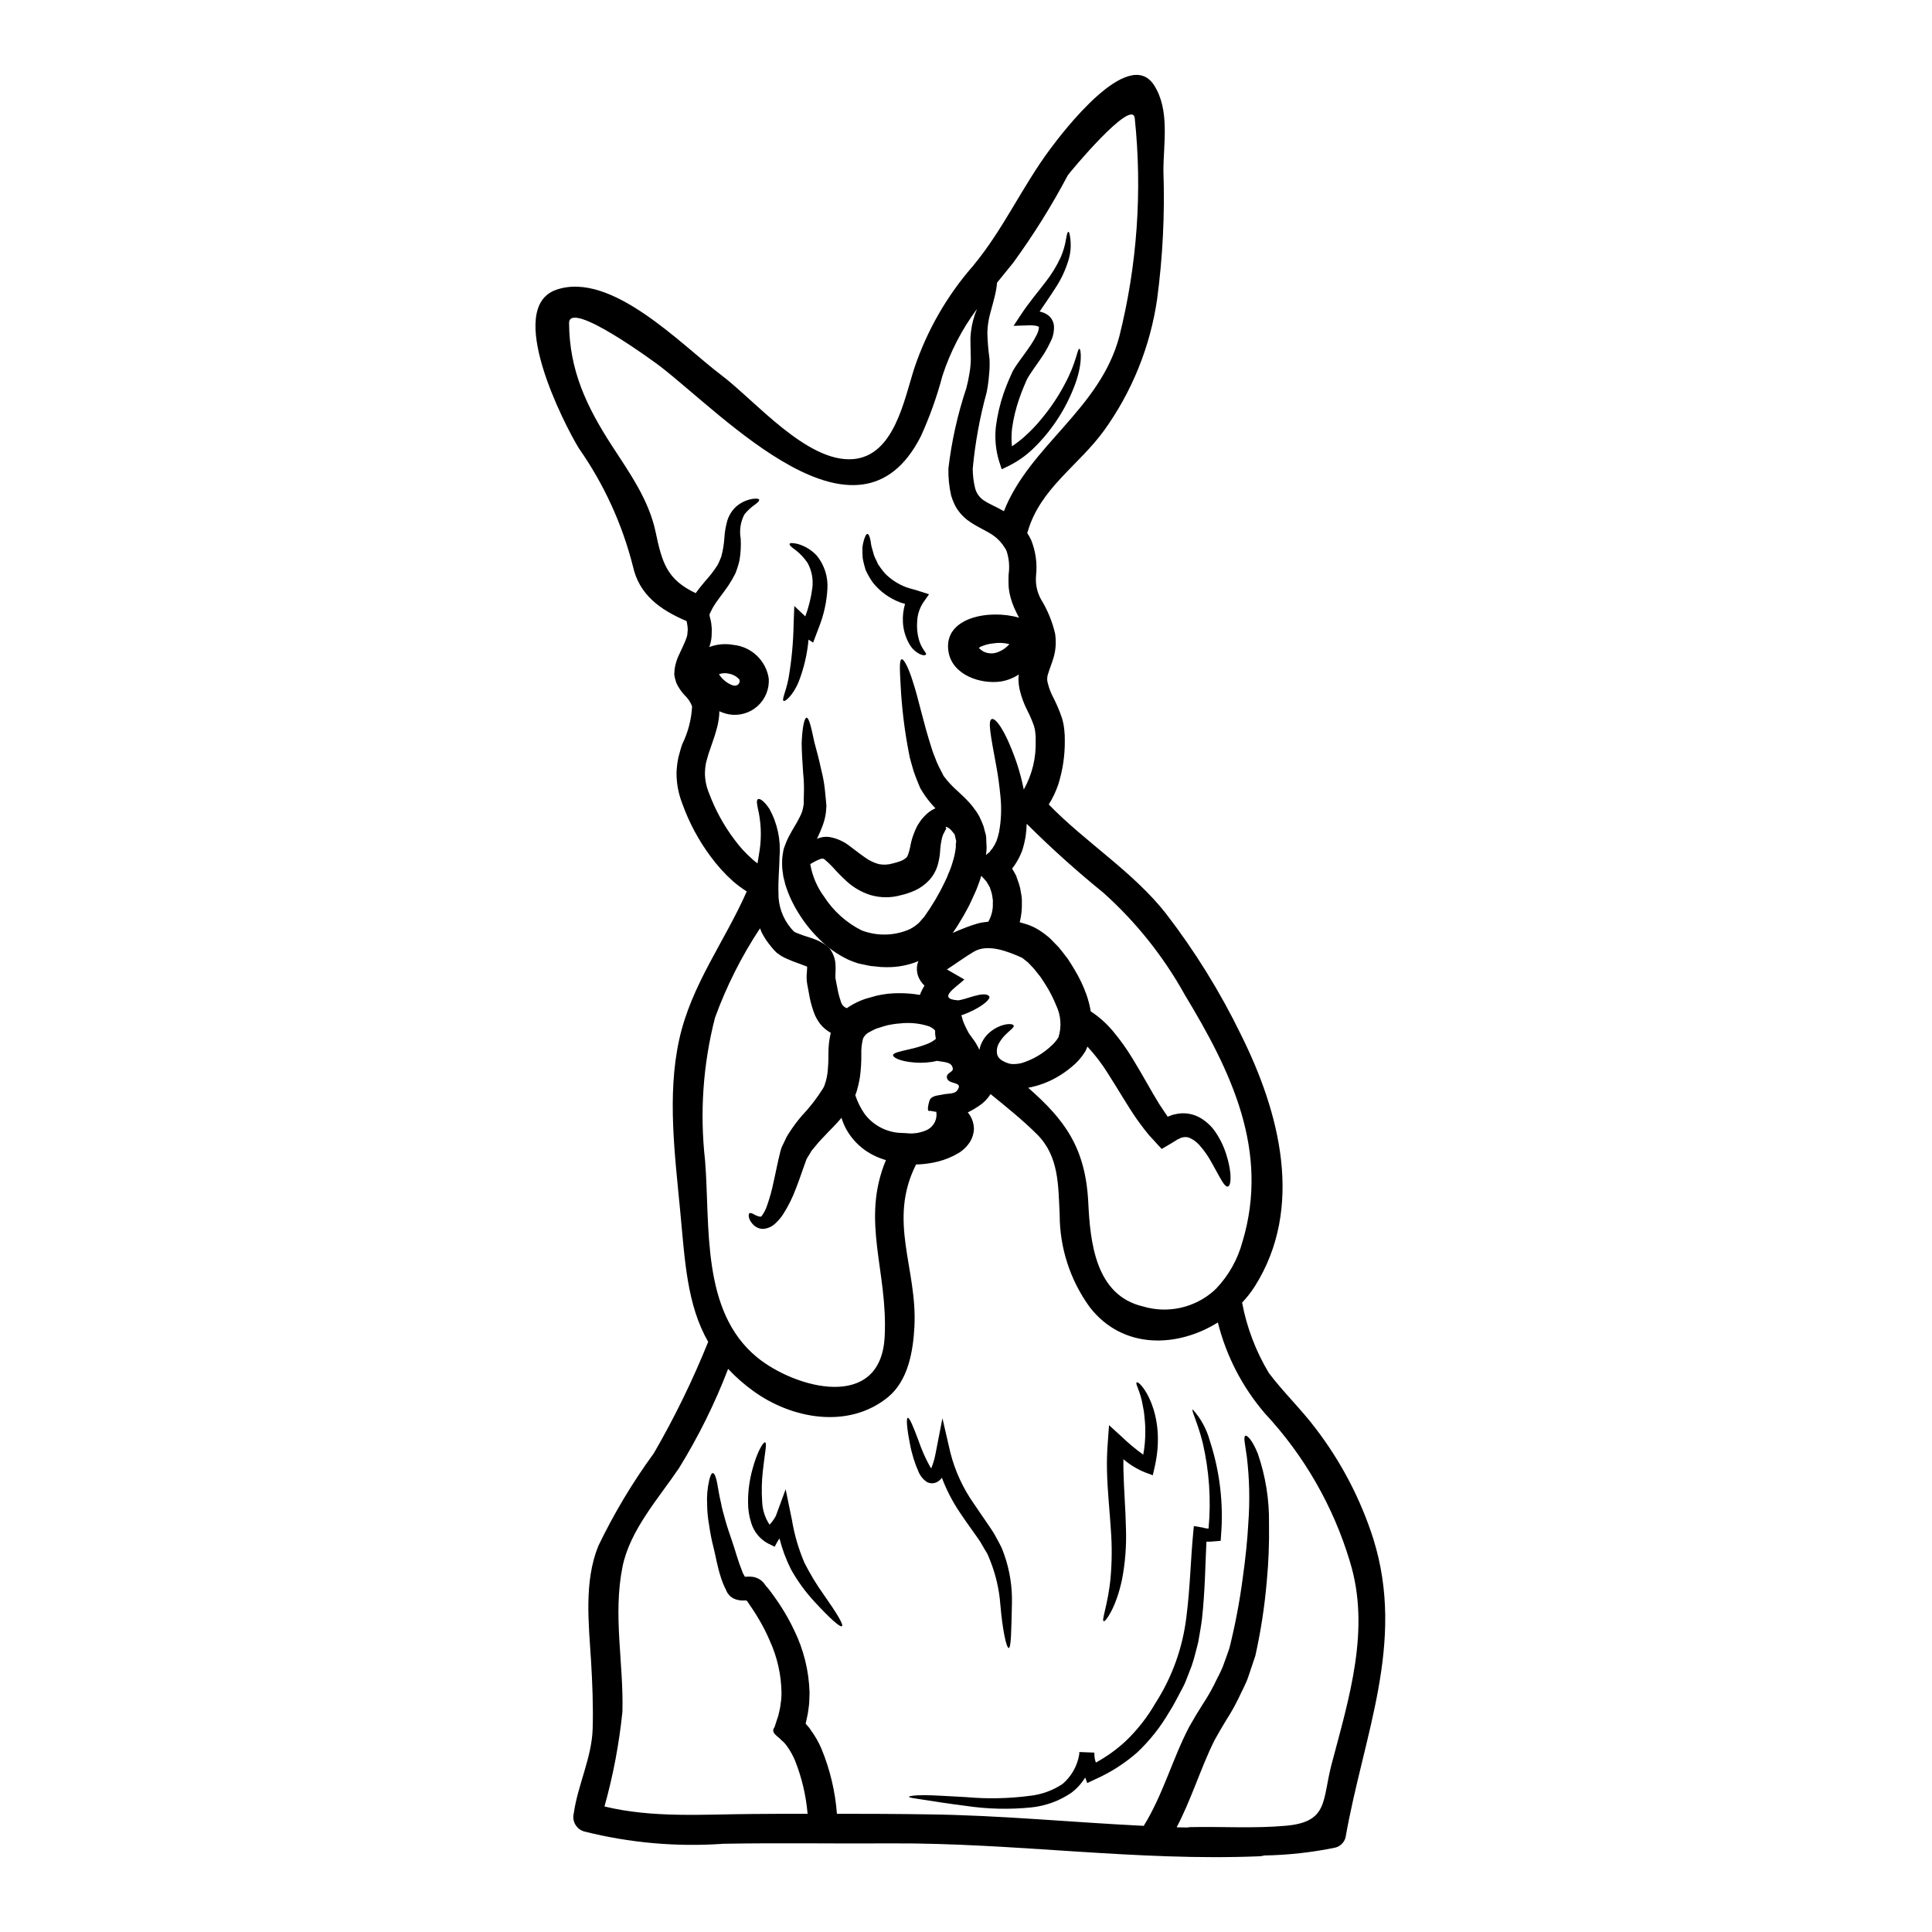 <?xml version="1.0" encoding="UTF-8"?>
<!-- Uploaded to: ICON Repo, www.svgrepo.com, Generator: ICON Repo Mixer Tools -->
<svg fill="#000000" width="800px" height="800px" version="1.1" viewBox="144 144 512 512" xmlns="http://www.w3.org/2000/svg">
 <g>
  <path d="m357.83 451.01-0.027 0.051-0.023 0.023c-0.027 0.102-0.078 0.18-0.105 0.285-0.93 2.481-1.832 5.316-2.785 7.695h-0.004c-0.844 2.281-1.926 4.473-3.227 6.531-0.598 0.965-1.328 1.844-2.168 2.609-0.895 0.879-2.078 1.402-3.332 1.465-1.02-0.02-1.98-0.469-2.656-1.234-0.395-0.422-0.707-0.914-0.93-1.449-0.23-0.789-0.207-1.262 0.023-1.445 0.23-0.18 0.723-0.027 1.371 0.363 0.543 0.312 1.676 0.746 1.859 0.395 0.66-0.891 1.164-1.883 1.496-2.941 0.699-1.996 1.262-4.043 1.68-6.121 0.566-2.402 1.008-4.934 1.805-8.105l0.203-0.672 0.129-0.395 0.285-0.594 0.492-1.031 0.488-1.035c0.207-0.395 0.492-0.828 0.75-1.238h0.004c0.988-1.543 2.086-3.019 3.277-4.41 2.156-2.273 4.074-4.754 5.731-7.41l0.305-0.621 0.414-1.316h0.004c0.164-0.648 0.297-1.305 0.395-1.965 0.188-1.707 0.273-3.422 0.254-5.137-0.02-1.887 0.188-3.769 0.621-5.606-1.086-0.59-2.043-1.395-2.812-2.363-0.73-0.953-1.309-2.016-1.703-3.148-0.602-1.691-1.043-3.438-1.32-5.215-0.125-0.746-0.285-1.496-0.414-2.219-0.098-0.59-0.152-1.184-0.152-1.781-0.004-0.457 0.023-0.914 0.078-1.367 0.102-1.91 0.051-1.211 0.074-1.395-0.051-0.051 0.078-0.027-0.152-0.102-0.492-0.207-0.98-0.395-1.625-0.621-1.34-0.449-2.652-0.965-3.938-1.547-0.371-0.172-0.73-0.359-1.082-0.566-0.414-0.289-0.828-0.543-1.262-0.879-0.609-0.559-1.16-1.172-1.656-1.836-0.898-1.082-1.676-2.258-2.32-3.512-0.156-0.395-0.312-0.789-0.465-1.137-4.894 7.402-8.898 15.352-11.93 23.691-3.172 12.344-4.062 25.16-2.633 37.82 1.398 17.32-1.133 39.934 13.777 52.172 10.066 8.234 32.781 14.48 33.816-5.422 0.93-17.426-6.402-30.664 0.336-46.84-1.969-0.559-3.832-1.441-5.512-2.606-2.356-1.66-4.242-3.902-5.477-6.504-0.309-0.68-0.57-1.379-0.785-2.09-1.602 1.91-3.199 3.383-4.543 4.852-0.988 0.996-1.922 2.047-2.789 3.148-0.203 0.254-0.395 0.438-0.59 0.719l-0.594 0.984-0.594 0.98zm54.391-76.801-0.027 0.027c0 0.027 0.027 0.027 0.051 0.027 0-0.02-0.008-0.039-0.023-0.055zm95.719 177.59c8.625 27.594-2.606 51.992-7.356 79.145-0.348 1.32-1.383 2.348-2.707 2.688-6.203 1.281-12.512 1.98-18.844 2.09-0.363 0.109-0.734 0.176-1.113 0.203-32.578 1.371-65.082-3.586-97.684-3.41-14.871 0.105-29.742-0.176-44.582 0.105v0.004c-12.391 0.867-24.844-0.238-36.887-3.277-2.035-0.617-3.227-2.719-2.715-4.781 1.059-7.512 4.773-14.766 5.008-22.379 0.18-6.117-0.074-12.133-0.438-18.25-0.621-9.734-1.859-20.832 1.91-30.176v-0.004c4.148-8.641 9.082-16.887 14.738-24.625 5.496-9.488 10.309-19.355 14.406-29.523-5.602-9.809-6.144-21.168-7.406-34.566-1.398-14.844-3.512-30.699-0.289-45.484 3.203-14.586 12.004-25.918 17.918-39.316-1.258-0.797-2.457-1.684-3.59-2.656-2.199-1.965-4.188-4.152-5.934-6.531-3.223-4.32-5.781-9.094-7.59-14.172-1.004-2.586-1.512-5.336-1.5-8.109 0.055-1.359 0.219-2.715 0.492-4.051 0.336-1.211 0.645-2.453 1.031-3.512 1.535-3.129 2.422-6.535 2.609-10.016-0.445-1.172-1.164-2.227-2.094-3.074-0.852-0.938-1.559-1.996-2.09-3.148-0.129-0.395-0.254-0.828-0.363-1.238l-0.125-0.617v-0.078c-0.027-0.203 0 0.395-0.055-0.488v-0.082l0.027-0.152v-0.004c0.008-0.562 0.066-1.125 0.18-1.676 0.078-0.395 0.18-0.789 0.285-1.137 0.102-0.352 0.18-0.516 0.262-0.789h-0.004c0.172-0.465 0.367-0.918 0.59-1.359 0.363-0.789 0.695-1.551 1.059-2.297 0.312-0.672 0.617-1.371 0.789-1.91l-0.004-0.004c0.199-0.457 0.305-0.949 0.312-1.445l0.078-0.852-0.055-0.746c0-0.207-0.102-0.57-0.125-0.855-0.027-0.125-0.078-0.395-0.129-0.668-0.051-0.027-0.102-0.027-0.156-0.051-6.762-2.894-12.414-6.867-14.066-14.457h-0.004c-2.828-11.176-7.664-21.746-14.277-31.188-4.078-6.637-19.723-37.301-6.066-42.078 14.66-5.117 33.246 14.688 43.781 22.617 8.879 6.691 22.719 23.258 34.93 22.25 10.895-0.902 13.5-15.719 16.211-24.113 3.352-9.973 8.641-19.184 15.566-27.105 8.082-9.758 12.988-20.965 20.469-31.004 3.301-4.418 20.754-27.441 27.516-16.832 4.211 6.609 2.457 15.281 2.457 22.715v0.004c0.395 11.367-0.168 22.75-1.68 34.027-1.832 12.527-6.644 24.434-14.039 34.715-6.723 9.289-16.922 15.309-20.25 26.82-0.031 0.121-0.074 0.242-0.125 0.359l0.438 0.695 0.617 1.18v0.004c1.184 2.965 1.629 6.172 1.293 9.344-0.219 2.191 0.23 4.394 1.289 6.324 1.723 2.801 2.984 5.856 3.742 9.055 0.324 2.031 0.223 4.106-0.305 6.094-0.52 1.836-1.18 3.356-1.5 4.492v-0.004c-0.348 0.883-0.375 1.859-0.074 2.758 0.324 1.312 0.82 2.582 1.469 3.769 0.844 1.652 1.566 3.363 2.168 5.117 0.34 1.039 0.566 2.113 0.672 3.203 0.121 0.992 0.176 1.992 0.152 2.992 0.039 3.957-0.555 7.898-1.754 11.672-0.629 1.836-1.469 3.594-2.504 5.238 9.809 10.098 22.305 17.785 31.027 28.863 7.723 10.023 14.402 20.809 19.934 32.191 10.172 20.418 16.883 45.746 3.613 66.703-0.977 1.52-2.09 2.945-3.332 4.258 1.234 6.586 3.637 12.898 7.086 18.641 3.844 5.117 8.516 9.547 12.367 14.66v0.004c6.758 8.809 11.938 18.715 15.32 29.289zm-11.047 59.711c4.598-17.453 10.402-35.781 4.828-53.723l0.004-0.004c-4.394-14.613-12.09-28.02-22.488-39.188-5.984-6.961-10.266-15.223-12.492-24.129-10.664 6.66-25.172 7.277-33.949-4.055v0.004c-5.188-7.137-7.977-15.73-7.973-24.551-0.395-7.668-0.129-15.387-5.992-21.254-3.871-3.844-8.105-7.227-12.316-10.664-0.797 1.258-1.852 2.332-3.098 3.148-0.938 0.637-1.922 1.207-2.938 1.707 0.246 0.312 0.48 0.641 0.695 0.98 0.59 1.02 0.906 2.176 0.93 3.356-0.031 1.152-0.352 2.281-0.93 3.277-0.77 1.273-1.832 2.348-3.098 3.129-1.727 1.035-3.598 1.809-5.551 2.293-1.719 0.426-3.473 0.676-5.242 0.75h-0.516c-7.59 15.047 0.363 27.492-0.438 42.98-0.34 6.481-1.629 14.277-7 18.688-10.43 8.52-25.477 5.859-35.816-1.703-2.363-1.711-4.559-3.648-6.555-5.781-3.504 9.137-7.852 17.926-12.992 26.254-5.422 8.059-13.035 16.445-15 26.203-2.582 12.832 0.336 25.559-0.023 38.438-0.867 8.477-2.457 16.863-4.75 25.07 12.934 3.121 26.203 2.062 39.445 1.988 4.773-0.051 9.578-0.051 14.379-0.051-0.414-4.863-1.543-9.641-3.356-14.172-0.523-1.234-1.172-2.41-1.938-3.512-0.16-0.254-0.34-0.496-0.543-0.723l-0.254-0.309c-0.285-0.305-0.586-0.59-0.906-0.852-0.93-1.059-2.918-1.887-1.754-3.41l0.672-2.062 0.336-1.008 0.102-0.492c0.129-0.617 0.312-1.211 0.395-1.859 0.082-0.645 0.18-1.238 0.254-1.859 0.074-0.617 0.051-1.238 0.078-1.836v0.004c-0.07-4.731-1.117-9.395-3.074-13.703-0.84-1.984-1.816-3.906-2.918-5.758-0.539-0.906-1.059-1.781-1.625-2.606-0.285-0.395-0.543-0.828-0.828-1.215l0.004-0.004c-0.215-0.281-0.414-0.574-0.598-0.875-0.051-0.145-0.18-0.242-0.332-0.258l-0.102-0.027h-0.336c-0.75 0.055-1.504-0.035-2.219-0.254-0.676-0.211-1.289-0.586-1.785-1.09-0.129-0.152-0.254-0.312-0.363-0.465l-0.102-0.102-0.152-0.312-0.051-0.051-0.105-0.262-0.488-1.031v0.004c-0.172-0.336-0.328-0.68-0.465-1.031-0.156-0.414-0.285-0.828-0.441-1.238-1.109-3.383-1.367-5.551-1.969-7.926v-0.004c-0.547-2.106-0.969-4.242-1.266-6.398-0.309-1.703-0.473-3.434-0.488-5.164-0.133-2.184 0.051-4.375 0.539-6.508 0.312-1.367 0.645-1.938 0.984-1.91 0.34 0.027 0.668 0.645 0.98 1.938 0.312 1.289 0.516 3.301 1.18 6.043 0.23 1.367 0.695 2.918 1.18 4.672 0.484 1.754 1.18 3.715 1.914 5.883 0.73 2.168 1.523 5.086 2.363 7.086l0.289 0.789c0.125 0.285 0.359 0.641 0.516 0.953l0.051 0.102 0.516-0.023c0.363 0 0.723-0.027 1.086 0h-0.004c1.48 0.062 2.848 0.816 3.688 2.039l0.395 0.566c0.141 0.102 0.262 0.223 0.363 0.363l0.488 0.621c0.34 0.395 0.645 0.879 0.98 1.316 0.672 0.906 1.289 1.836 1.938 2.812h-0.004c1.34 2.059 2.539 4.207 3.59 6.426 2.539 5.168 3.938 10.82 4.106 16.574-0.027 0.789-0.051 1.625-0.078 2.426-0.027 0.801-0.18 1.652-0.285 2.481-0.102 0.828-0.312 1.652-0.492 2.504l-0.176 0.789v0.051l0.488 0.566v-0.004c0.348 0.359 0.652 0.754 0.906 1.184 1.109 1.516 2.043 3.152 2.785 4.879 2.269 5.496 3.656 11.316 4.106 17.246 8.031 0 16.082 0.027 24.113 0.152 19.102 0.23 38.18 2.117 57.258 3.047l-0.051-0.023c5.16-8.363 7.668-17.918 12.078-26.305 1.18-2.094 2.453-4.184 3.488-5.809 1.078-1.637 2.066-3.324 2.969-5.062 0.789-1.703 1.754-3.328 2.402-4.981 0.645-1.648 1.18-3.305 1.754-4.91v0.004c1.52-6.074 2.691-12.227 3.512-18.434 0.789-5.551 1.262-10.402 1.496-14.609h-0.004c0.449-5.91 0.316-11.852-0.391-17.738-0.516-3.613-0.93-5.211-0.363-5.512 0.395-0.203 1.777 1.008 3.277 4.723v0.004c2.066 5.984 3.07 12.281 2.969 18.613 0.086 5.09-0.113 10.184-0.594 15.254-0.57 6.621-1.578 13.195-3.019 19.68-0.621 1.836-1.238 3.719-1.887 5.629-0.645 1.91-1.703 3.742-2.582 5.68-0.941 1.941-2 3.82-3.172 5.629-1.215 1.988-2.144 3.613-3.125 5.367-1.887 3.691-3.512 7.949-5.344 12.52-1.367 3.383-2.836 6.996-4.746 10.664 0.93 0.023 1.883 0.023 2.809 0.051v0.004c0.258-0.062 0.523-0.094 0.789-0.105 8.414-0.18 16.926 0.395 25.324-0.363 11.371-1.004 9.613-6.711 12.141-16.34zm-23.617-138.45c7.203-24.113-2.969-45.074-15.352-65.52l0.004-0.004c-5.641-10.141-12.934-19.27-21.582-27.004-7.062-5.727-13.824-11.809-20.262-18.223-0.031 1.191-0.137 2.379-0.312 3.562-0.215 1.195-0.508 2.379-0.879 3.539-0.477 1.27-1.09 2.481-1.832 3.613l-0.828 1.18 0.129 0.23 0.312 0.516 0.594 1.086c0.254 0.746 0.543 1.496 0.789 2.242v0.008c0.246 0.766 0.418 1.559 0.516 2.359 0.18 0.805 0.258 1.629 0.23 2.453 0.062 1.789-0.129 3.578-0.566 5.316l1.703 0.492c1.203 0.375 2.348 0.906 3.41 1.574 1.016 0.648 1.98 1.375 2.891 2.168l2.363 2.426 1.137 1.422 0.539 0.723 0.289 0.363 0.152 0.176 0.23 0.312c0.566 0.855 1.289 1.988 1.859 2.969h-0.004c1.234 2.039 2.266 4.195 3.07 6.438 0.531 1.477 0.926 2.996 1.184 4.543 2.215 1.453 4.203 3.231 5.902 5.266 1.879 2.254 3.59 4.644 5.117 7.152 2.844 4.621 5.012 8.75 7.152 12.184 0.543 0.828 1.086 1.652 1.602 2.402l0.363 0.516 0.051 0.078 0.074 0.152c0.051 0.18 0.156 0.156 0.262 0.105 0.102-0.051 0.078-0.027 0.102-0.027h0.027l0.23-0.102c0.555-0.242 1.133-0.414 1.727-0.516 2.301-0.492 4.699-0.07 6.691 1.18 1.488 0.918 2.762 2.144 3.746 3.59 1.344 1.973 2.363 4.152 3.019 6.449 0.457 1.465 0.766 2.969 0.93 4.492 0.18 2.363-0.152 3.41-0.672 3.512s-1.18-0.719-2.242-2.656l-2.016-3.641c-0.91-1.703-2.016-3.289-3.305-4.727-0.664-0.738-1.465-1.344-2.359-1.781-0.734-0.371-1.594-0.418-2.363-0.125-0.203-0.027-0.465 0.203-0.695 0.309v-0.004c-0.121 0.039-0.242 0.082-0.359 0.133-0.207 0.129-0.363 0.23-0.543 0.363-0.363 0.23-0.695 0.395-1.059 0.645-0.695 0.395-1.422 0.828-2.141 1.262l-0.262 0.156c-0.102 0.074-0.207 0.125-0.262 0l-0.438-0.469-0.879-0.953c-0.594-0.645-1.18-1.32-1.805-1.969-0.312-0.336-0.594-0.719-0.879-1.082l-0.551-0.68c-0.668-0.852-1.285-1.754-1.969-2.656-2.531-3.668-4.902-7.82-7.617-12.055-1.586-2.562-3.418-4.965-5.469-7.176-0.121 0.363-0.27 0.715-0.441 1.059l-0.129 0.23-0.023 0.051v0.004c-0.961 1.555-2.184 2.934-3.613 4.074-1.215 1.023-2.519 1.934-3.902 2.715-2.352 1.355-4.918 2.297-7.586 2.785 9.629 8.441 15.203 15.824 15.93 30.438 0.516 10.555 1.91 24.574 14.508 27.516h-0.004c6.574 1.961 13.691 0.379 18.816-4.18 0.16-0.191 0.344-0.367 0.543-0.52 3.344-3.5 5.75-7.789 7-12.465zm-32.633-239.95c4.727-18.875 6.106-38.434 4.078-57.781-0.645-5.606-17.32 14.43-17.758 15.148-4.273 8.078-9.121 15.84-14.508 23.223-1.445 1.754-2.844 3.484-4.234 5.215-0.098 1.203-0.293 2.394-0.598 3.562-0.309 1.367-0.746 2.836-1.18 4.465-0.48 1.715-0.746 3.484-0.785 5.266 0.059 2.281 0.246 4.559 0.566 6.816 0.086 1.48 0.043 2.965-0.129 4.441-0.117 1.543-0.332 3.074-0.645 4.594-1.809 6.598-3.035 13.348-3.668 20.164 0.004 1.754 0.223 3.504 0.645 5.211 0.379 1.398 1.285 2.594 2.531 3.332 1.18 0.789 3.07 1.547 5.086 2.707 6.875-17.434 25.512-27.039 30.598-46.363zm-16.137 185.78v-0.004c0.875-2.801 0.652-5.828-0.621-8.469-0.695-1.73-1.531-3.394-2.504-4.984-0.539-0.879-1.008-1.574-1.652-2.555-0.566-0.719-1.18-1.445-1.727-2.168l-1.625-1.703c-0.543-0.359-1.059-0.902-1.574-1.211-3.613-1.625-9.008-3.793-12.703-1.602-2.219 1.289-4.723 3.148-7.051 4.648v-0.004c-0.027 0.035-0.062 0.059-0.102 0.078 0.113 0.078 0.234 0.148 0.363 0.207l4.258 2.453c-2.269 2.117-7.277 5.086-1.805 5.512 1.625 0.102 7.227-2.754 8.414-1.008 0.363 0.566-1.473 2.481-5.473 4.234-0.594 0.254-1.238 0.516-1.938 0.746 0.141 0.383 0.254 0.777 0.336 1.18 0.375 1.07 0.84 2.109 1.395 3.098 0.262 0.695 1.652 2.219 2.402 3.613h-0.004c0.262 0.406 0.48 0.84 0.645 1.293 0.332-1.652 1.152-3.16 2.363-4.332 0.984-0.934 2.156-1.652 3.434-2.113 2.039-0.672 3.203-0.395 3.305 0 0.129 0.465-0.789 1.082-2.016 2.242v0.004c-0.703 0.668-1.312 1.434-1.805 2.269-0.555 0.887-0.766 1.941-0.594 2.973 0.082 0.445 0.297 0.859 0.621 1.18 0.363 0.379 0.805 0.68 1.289 0.879 0.172 0.105 0.352 0.191 0.539 0.254l0.75 0.262c0.152 0 0.566 0.129 0.852 0.129 0.797 0.016 1.59-0.062 2.363-0.234 3.059-0.926 5.852-2.562 8.156-4.777 0.66-0.617 1.238-1.32 1.711-2.094zm-6.039-78.609c0.023-0.715-0.008-1.43-0.102-2.141-0.051-0.605-0.172-1.203-0.363-1.785-0.488-1.398-1.074-2.762-1.754-4.074-0.867-1.699-1.531-3.492-1.988-5.344-0.262-1.117-0.383-2.262-0.359-3.406l0.102-0.789c-1.438 0.941-3.055 1.574-4.746 1.859-5.344 0.789-12.859-1.676-13.891-7.848-1.547-9.188 10.918-11.355 18.691-9.055-0.289-0.543-0.57-1.086-0.855-1.703-0.766-1.539-1.328-3.172-1.676-4.856l-0.207-1.395c-0.023-0.441-0.023-0.828-0.051-1.238-0.023-0.852 0-1.547 0.027-2.269h-0.004c0.301-2.062 0.125-4.164-0.516-6.144l-0.23-0.516-0.414-0.621c-0.242-0.418-0.527-0.805-0.852-1.164-0.594-0.715-1.277-1.352-2.039-1.883-1.574-1.133-3.613-1.91-6.043-3.512-1.293-0.828-2.414-1.895-3.301-3.148-0.445-0.617-0.816-1.285-1.113-1.988-0.289-0.633-0.531-1.285-0.723-1.957-0.539-2.352-0.781-4.762-0.719-7.176 0.848-7.227 2.438-14.352 4.746-21.254 0.355-1.332 0.641-2.688 0.852-4.055 0.207-1.191 0.316-2.402 0.336-3.613-0.027-1.289-0.051-2.504-0.078-3.664-0.023-0.645-0.023-1.238-0.023-1.836 0-0.594 0.102-1.262 0.152-1.859v0.004c0.246-2.062 0.785-4.082 1.602-5.988-3.996 5.367-7.09 11.348-9.164 17.711-1.461 5.519-3.387 10.91-5.758 16.105-16.625 32.629-51.992-5.449-69.133-18.664-1.086-0.828-24.086-17.809-24.062-11.383 0.078 12.543 4.672 22.176 11.332 32.449 4.621 7.125 9.812 14.379 11.59 22.848 1.73 8.184 2.969 12.621 10.629 16.262 1.473-2.066 3.047-3.719 4.18-5.141 0.645-0.824 1.18-1.598 1.652-2.363l0.004 0.004c0.375-0.738 0.703-1.496 0.98-2.277 0.414-1.578 0.68-3.195 0.789-4.824 0.09-1.609 0.367-3.203 0.82-4.75 0.449-1.371 1.242-2.609 2.301-3.59 1.27-1.102 2.828-1.816 4.488-2.062 1.035-0.102 1.523-0.027 1.602 0.23 0.078 0.262-0.23 0.668-0.98 1.211l0.004 0.004c-1.098 0.746-2.082 1.652-2.918 2.684-1.039 1.973-1.383 4.234-0.984 6.426 0.105 1.945-0.004 3.894-0.336 5.812-0.277 1.188-0.648 2.352-1.109 3.481-0.566 1.125-1.203 2.211-1.906 3.258-1.422 2.09-2.969 3.844-4.133 5.902-0.254 0.465-0.465 0.953-0.695 1.395l-0.102 0.363c0 0.102 0.051 0.129 0.027 0.23l0.152 0.645h-0.004c0.129 0.422 0.223 0.855 0.285 1.293l0.156 1.469-0.027 1.422v-0.004c-0.008 1.055-0.184 2.098-0.516 3.098-0.027 0.125-0.07 0.25-0.129 0.363 2.051-0.766 4.273-0.961 6.426-0.566 4.789 0.496 8.633 4.172 9.344 8.93 0.18 2.762-0.918 5.453-2.977 7.301-2.059 1.848-4.852 2.648-7.578 2.176-0.883-0.176-1.738-0.453-2.555-0.828 0.012 0.449-0.008 0.895-0.055 1.344-0.129 1.203-0.359 2.394-0.695 3.559l-0.488 1.652-0.516 1.523-1.008 2.945c-0.336 0.953-0.516 1.859-0.789 2.785v0.004c-0.16 0.852-0.246 1.715-0.258 2.582 0.016 1.871 0.402 3.723 1.137 5.445 1.617 4.32 3.84 8.391 6.609 12.082 1.406 1.938 3.023 3.711 4.824 5.293 0.434 0.398 0.891 0.77 1.371 1.109 0.129-0.789 0.262-1.551 0.363-2.269h-0.004c0.688-3.644 0.688-7.383 0-11.023-0.492-2.242-0.746-3.383-0.262-3.715 0.363-0.285 1.523 0.254 3.047 2.555h0.004c2.117 3.844 3.051 8.223 2.684 12.594-0.023 2.941-0.395 6.219-0.285 9.602-0.086 3.473 1.109 6.856 3.359 9.5 0.234 0.289 0.484 0.566 0.746 0.828 0.102 0.027 0.188 0.082 0.262 0.152l0.59 0.262c1.066 0.434 2.152 0.809 3.254 1.133 0.617 0.18 1.367 0.469 2.141 0.789v-0.004c0.57 0.273 1.121 0.574 1.656 0.906 0.551 0.367 1.07 0.785 1.551 1.242 0.82 1.094 1.348 2.383 1.52 3.742 0.086 0.977 0.094 1.961 0.027 2.941-0.027 0.363-0.027 0.645-0.027 0.855v-0.004c-0.004 0.141 0.004 0.277 0.027 0.414 0.152 0.719 0.285 1.469 0.441 2.219 0.215 1.316 0.543 2.609 0.977 3.871 0.16 0.672 0.586 1.25 1.184 1.602 0.148 0.078 0.305 0.137 0.469 0.18l0.125-0.129c0.543-0.395 1.059-0.645 1.602-0.98 1.008-0.543 2.062-1 3.148-1.371 0.98-0.285 1.969-0.566 2.918-0.824v0.004c0.996-0.238 2.004-0.41 3.023-0.52 0.957-0.102 1.922-0.152 2.887-0.152 1.887-0.016 3.769 0.141 5.629 0.461 0.074-0.176 0.133-0.355 0.18-0.543 0.289-0.668 0.629-1.312 1.008-1.934-0.762-0.703-1.348-1.582-1.703-2.555-0.328-0.965-0.398-1.996-0.207-2.996 0.082-0.316 0.188-0.625 0.309-0.93-2.746 1.125-5.691 1.672-8.66 1.602-0.879 0.004-1.758-0.055-2.633-0.18l-1.32-0.129c-0.395-0.051-0.695-0.129-1.059-0.203l-2.32-0.492v-0.004c-0.867-0.27-1.719-0.59-2.555-0.957-2.891-1.371-5.519-3.234-7.769-5.508-2.078-2.031-3.898-4.312-5.422-6.789-1.512-2.383-2.703-4.949-3.543-7.641-0.152-0.699-0.336-1.398-0.516-2.066-0.105-0.723-0.18-1.445-0.285-2.144-0.062-0.824-0.07-1.652-0.027-2.477 0.039-0.605 0.117-1.211 0.234-1.809l0.027-0.207 0.023-0.102v-0.027c0-0.023 0.078-0.359 0.102-0.516l0.027-0.051c-0.016-0.016-0.016-0.039 0-0.051l0.152-0.438 0.363-0.957c0.23-0.609 0.496-1.203 0.789-1.785 0.566-1.109 1.18-2.113 1.676-2.969v0.004c0.48-0.777 0.922-1.578 1.316-2.402 0.168-0.316 0.312-0.645 0.438-0.98 0.152-0.328 0.258-0.676 0.312-1.031l0.152-0.699 0.051-0.336 0.027-0.18 0.023-0.023v-1.129c0.027-0.852 0.027-1.652 0.055-2.453h0.004c0.02-1.562-0.047-3.121-0.211-4.672-0.203-2.918-0.395-5.809-0.395-7.977 0.156-4.328 0.746-6.691 1.289-6.734 0.645 0 1.211 2.398 2.09 6.555 0.57 2.066 1.18 4.328 1.863 7.477v-0.004c0.418 1.641 0.719 3.305 0.902 4.984 0.078 0.93 0.18 1.887 0.285 2.867 0.051 0.488 0.078 0.98 0.129 1.496-0.023 0.566-0.078 1.109-0.129 1.703-0.156 1.227-0.461 2.434-0.902 3.59-0.395 1.07-0.844 2.121-1.344 3.148-0.051 0.102-0.105 0.18-0.156 0.285h0.027v-0.004c1.059-0.473 2.234-0.633 3.383-0.465 2.008 0.371 3.891 1.242 5.473 2.531 1.445 1.059 2.707 2.09 3.977 2.941 1.082 0.785 2.297 1.359 3.586 1.703 1.238 0.238 2.516 0.168 3.719-0.203 0.465-0.129 1.082-0.262 1.418-0.395 0.262-0.102 0.52-0.18 0.789-0.285l-0.004 0.004c0.426-0.168 0.816-0.402 1.164-0.699 0.441-0.254 0.789-1.082 1.18-2.891v0.004c0.344-2.039 1.016-4.012 1.988-5.84 0.336-0.488 0.672-1.004 0.98-1.473 0.285-0.336 0.57-0.645 0.855-0.953l-0.004 0.004c0.793-0.863 1.75-1.559 2.816-2.039 0.023 0 0.051-0.027 0.074-0.027-0.488-0.516-0.98-1.059-1.445-1.625-0.84-1.008-1.602-2.082-2.269-3.215l-0.129-0.207-0.027-0.051-0.023-0.027-0.184-0.324-0.027-0.102-0.152-0.363-0.312-0.746c-0.18-0.492-0.395-0.98-0.59-1.473-0.414-1.027-0.762-2.078-1.035-3.148-0.285-1.059-0.645-2.141-0.789-3.125-1.188-6.031-1.938-12.137-2.246-18.277-0.23-4.258-0.363-6.609 0.285-6.816 0.52-0.152 1.781 2.039 3.047 6.195 1.371 4.133 2.609 10.301 4.852 17.27v0.004c0.254 0.852 0.555 1.684 0.906 2.504 0.309 0.895 0.68 1.766 1.109 2.609 0.23 0.465 0.465 0.93 0.723 1.395l0.359 0.723 0.078 0.152v0.027l0.027 0.023 0.102 0.129c0.531 0.727 1.109 1.418 1.73 2.066 1.32 1.445 3.125 2.809 5.035 4.93h-0.004c0.504 0.539 0.961 1.121 1.371 1.73 0.512 0.641 0.949 1.332 1.316 2.062 0.395 0.809 0.746 1.637 1.059 2.481l0.465 1.805 0.078 0.23 0.027 0.129 0.074 0.465 0.027 0.078 0.023 0.617 0.051 1.238v0.008c0.078 0.816 0.059 1.641-0.051 2.453l-0.074 0.566c0.137-0.105 0.27-0.219 0.395-0.336l0.336-0.285 0.18-0.129 0.078-0.078 0.18-0.254 0.152-0.23 0.363-0.395v-0.004c0.434-0.633 0.805-1.309 1.109-2.012 0.277-0.758 0.5-1.535 0.672-2.324 0.574-3.09 0.707-6.246 0.391-9.371-0.285-2.891-0.621-5.473-1.031-7.691-1.652-8.934-2.363-12.547-1.266-12.934 0.906-0.336 3.41 2.477 6.586 11.59 0.773 2.32 1.402 4.688 1.879 7.086 2.219-3.945 3.309-8.43 3.152-12.953zm-6.969-25.586v0.004c-1.426-0.367-2.91-0.43-4.363-0.184-1.129 0.117-2.238 0.414-3.277 0.879-0.16 0.094-0.316 0.195-0.465 0.309 0.352 0.363 0.75 0.676 1.18 0.93 1.258 0.648 2.734 0.691 4.027 0.125 1.121-0.438 2.117-1.145 2.898-2.055zm-4.391 68.57c0.047-0.492 0.012-0.988-0.102-1.473-0.051-0.469-0.148-0.938-0.281-1.391-0.152-0.395-0.285-0.855-0.414-1.266l-0.852-1.473c-0.469-0.516-0.934-1.031-1.398-1.574-0.285 0.93-0.59 1.836-0.93 2.684-0.488 1.422-1.18 2.711-1.777 4.082-0.598 1.371-1.344 2.606-2.066 3.938-0.789 1.262-1.602 2.754-2.402 3.844l-0.395 0.594c1.18-0.543 2.426-1.031 3.691-1.523 0.879-0.336 1.727-0.617 2.684-0.902l0.789-0.207 0.23-0.051 0.129-0.023 0.465-0.078 0.34-0.051 1.082-0.129 0.004-0.004c0.875-1.516 1.293-3.25 1.203-4.996zm-9.574 49.875c2.066-2.582-1.887-1.652-2.504-3.25-0.617-1.598 1.625-1.652 1.473-2.711-0.23-1.836-2.363-1.676-4.207-2.039v-0.004c-0.52 0.137-1.043 0.238-1.574 0.309-1.867 0.262-3.762 0.262-5.629 0-2.969-0.395-4.519-1.289-4.418-1.859 0.102-0.566 1.652-0.902 4.328-1.523h0.004c1.543-0.332 3.062-0.781 4.539-1.34 0.785-0.289 1.523-0.684 2.195-1.184 0.105-0.07 0.199-0.156 0.281-0.258-0.164-0.711-0.234-1.438-0.203-2.164-0.48-0.547-1.094-0.953-1.785-1.184-2.414-0.762-4.961-1.004-7.477-0.719-0.727 0.047-1.449 0.133-2.164 0.258-0.695 0.098-1.379 0.254-2.043 0.461-0.695 0.207-1.418 0.441-2.141 0.672v0.004c-0.605 0.258-1.191 0.551-1.758 0.875-0.793 0.359-1.422 1.004-1.754 1.809-0.34 1.34-0.488 2.723-0.438 4.106 0.023 2.078-0.105 4.16-0.395 6.219-0.188 1.16-0.453 2.309-0.785 3.438l-0.414 1.18c0.578 1.773 1.414 3.453 2.481 4.984 2.379 3.148 6.09 5.012 10.039 5.031l0.879 0.051 0.395 0.027c1.832 0.18 3.684-0.152 5.344-0.953 1.719-0.922 2.656-2.844 2.32-4.766-0.594 0.078-1.238-0.309-1.887-0.203-0.789 0.129 0.051-2.844 0.285-3.148 0.789-1.008 2.453-0.984 3.543-1.238 0.887-0.234 2.785-0.082 3.469-0.879zm-0.129-66.164v-0.043l-0.051-0.23-0.363-1.574c-0.203-0.23-0.395-0.488-0.645-0.789-0.375-0.512-0.871-0.918-1.445-1.184-0.203-0.051-0.336 0.027-0.262 0.18s0.18 0.18 0.105 0.312c-0.074 0.129-0.312 0.492-0.395 0.723-0.082 0.23-0.262 0.488-0.395 0.746l0.004 0.004c-0.012 0-0.023 0.012-0.023 0.023-0.027 0.055-0.051 0.078-0.078 0.129 0.051-0.051 0.051-0.102 0.078-0.102v0.051l-0.051 0.102-0.051 0.156-0.129 0.359-0.004 0.004c-0.328 1.301-0.52 2.633-0.57 3.977-0.098 1.145-0.305 2.277-0.617 3.383-0.426 1.508-1.207 2.894-2.269 4.051-1.055 1.133-2.316 2.055-3.719 2.711-0.641 0.312-1.344 0.543-2.039 0.789v-0.004c-0.516 0.184-1.043 0.328-1.574 0.441-2.691 0.789-5.547 0.789-8.234 0-2.332-0.734-4.473-1.969-6.277-3.613-1.301-1.191-2.543-2.449-3.715-3.769-0.645-0.699-1.336-1.355-2.066-1.969-0.203-0.262-0.566-0.414-1.344-0.152h0.004c-0.723 0.289-1.422 0.633-2.09 1.031-0.156 0.102-0.312 0.18-0.465 0.285v-0.004c0.539 3.137 1.805 6.102 3.691 8.66 2.453 3.789 5.867 6.856 9.895 8.887 4.141 1.598 8.746 1.484 12.805-0.309 0.906-0.465 1.742-1.055 2.481-1.758 0.336-0.395 0.695-0.789 1.031-1.18l0.207-0.207 0.309-0.438 0.594-0.879c0.879-1.211 1.395-2.219 2.117-3.305 0.621-1.133 1.32-2.269 1.859-3.406 0.539-1.133 1.18-2.273 1.574-3.41l-0.004 0.004c0.488-1.078 0.898-2.191 1.219-3.332 0.328-1.035 0.57-2.098 0.719-3.176 0.09-0.461 0.117-0.93 0.078-1.395l0.078-0.672zm-59.168-41.328c1.262 0.336 2.039-0.695 1.703-1.574-0.285-0.332-0.617-0.617-0.984-0.855-0.629-0.379-1.332-0.637-2.062-0.746-0.789-0.145-1.605-0.07-2.359 0.203 0.867 1.375 2.172 2.422 3.703 2.973z"/>
  <path d="m464.6 525.77c2.656 8.09 3.676 16.629 2.992 25.121l-0.102 1.445-1.625 0.129c-0.652 0.078-1.309 0.113-1.969 0.102h-0.18c-0.312 6.223-0.363 13.062-1.18 20.469-0.254 2.039-0.645 4.129-1.008 6.219-0.566 2.066-1.004 4.207-1.754 6.297-0.414 1.031-0.789 2.062-1.211 3.121h-0.004c-0.379 1.062-0.844 2.09-1.395 3.074-1.059 1.938-2.09 4.106-3.277 5.902-2.316 4.004-5.203 7.648-8.57 10.816-3.332 2.91-7.082 5.297-11.125 7.086l-2.066 0.98-0.543-1.473c-0.965 1.586-2.227 2.973-3.715 4.082-3.144 2.125-6.762 3.445-10.535 3.844-5.801 0.59-11.656 0.449-17.426-0.414-4.773-0.594-8.516-1.211-11.074-1.602-2.559-0.391-3.938-0.566-3.938-0.789 0-0.219 1.418-0.441 4.051-0.441 2.633 0 6.43 0.289 11.18 0.52v0.004c5.562 0.496 11.164 0.383 16.703-0.34 3.129-0.324 6.133-1.406 8.75-3.148 2.379-2.027 3.953-4.836 4.441-7.922v-0.543l4.004 0.152v0.395h-0.004c-0.008 0.766 0.129 1.527 0.395 2.242 2.898-1.582 5.59-3.527 8.004-5.781 3.031-2.926 5.641-6.262 7.746-9.91 4.445-6.902 7.258-14.723 8.234-22.871 1.008-7.797 1.133-15.352 1.805-22.227l0.18-1.887 2.426 0.414c0.172 0.02 0.34 0.074 0.492 0.152 0.18 0.051 0.465 0.027 0.695 0.078h0.285c0.699-7.598 0.176-15.258-1.547-22.691-1.398-5.578-3.098-8.66-2.66-8.855 2.137 2.356 3.684 5.184 4.523 8.25z"/>
  <path d="m445.21 510.41c0.516-1.031 8.266 7.719 4.723 22.668l-0.438 1.883-2.117-0.789c-2.055-0.844-3.965-2.012-5.656-3.457-0.023 0.93-0.023 1.859 0 2.812 0.129 5.473 0.594 10.844 0.672 15.773h0.004c0.141 4.422-0.207 8.844-1.031 13.191-1.551 7.512-4.441 11.414-4.879 11.152-0.645-0.285 1.18-4.492 1.836-11.613l-0.004-0.004c0.367-4.18 0.391-8.387 0.074-12.57-0.285-4.777-0.902-10.098-1.031-15.852-0.055-2.523 0.023-5.047 0.23-7.562l0.312-4.359 3.227 2.941v-0.004c1.824 1.766 3.773 3.394 5.836 4.879 0.391-2.051 0.57-4.133 0.543-6.223 0.012-1.242-0.059-2.481-0.211-3.715-0.074-1.059-0.23-2.113-0.465-3.148-0.594-3.652-2.039-5.742-1.625-6.004z"/>
  <path d="m430.04 236.43c0.414-0.078 1.035 4.106-1.469 10.301-1.438 3.672-3.348 7.144-5.68 10.324-1.418 1.953-2.996 3.785-4.723 5.477-1.938 1.941-4.168 3.57-6.613 4.82l-2.09 1.008-0.723-2.219c-0.879-2.934-1.16-6.012-0.824-9.055 0.383-3.023 1.074-5.996 2.062-8.879 0.441-1.211 0.906-2.477 1.395-3.586l0.75-1.68c0.137-0.34 0.301-0.668 0.488-0.98l0.543-0.879c1.445-2.117 2.836-3.871 4.027-5.68 0.574-0.852 1.09-1.738 1.551-2.656 0.332-0.621 0.531-1.301 0.594-2-0.027-0.129 0.023-0.078 0-0.102-0.164-0.141-0.359-0.23-0.57-0.262-0.797-0.16-1.613-0.215-2.426-0.152l-3.734 0.121 1.969-2.973c2.242-3.406 4.594-6.094 6.449-8.57v0.004c1.633-2.059 3.012-4.305 4.106-6.691 0.664-1.543 1.133-3.164 1.395-4.824 0.207-1.215 0.395-1.863 0.621-1.863 0.227 0 0.363 0.672 0.516 1.887 0.219 1.848 0.062 3.723-0.465 5.508-0.812 2.742-2.043 5.348-3.641 7.719-1.211 1.938-2.656 3.938-4.055 6.043h0.133c0.816 0.168 1.586 0.52 2.246 1.031 0.785 0.66 1.289 1.594 1.422 2.609 0.109 1.473-0.188 2.945-0.855 4.258-0.512 1.102-1.09 2.168-1.727 3.199-1.266 1.969-2.754 3.938-3.938 5.781l-0.395 0.645v0.004c-0.117 0.188-0.223 0.387-0.309 0.594l-0.719 1.68c-0.469 1.109-0.855 2.141-1.238 3.25l-0.004 0.004c-0.898 2.578-1.539 5.242-1.914 7.949-0.176 1.551-0.184 3.117-0.023 4.672 1.184-0.773 2.305-1.637 3.356-2.582 1.652-1.469 3.184-3.074 4.57-4.801 2.367-2.844 4.43-5.934 6.141-9.215 2.977-5.477 3.262-9.238 3.801-9.238z"/>
  <path d="m412.17 569.04c-0.156 7.254-0.23 11.613-0.828 11.695-0.594 0.078-1.625-4.387-2.246-11.539v-0.004c-0.301-3.984-1.203-7.902-2.684-11.613-0.18-0.492-0.395-0.984-0.617-1.5s-0.594-1.059-0.906-1.574-0.645-1.082-0.953-1.652l-0.207-0.336-0.078-0.102-0.125-0.207-0.543-0.789c-1.473-2.094-3.074-4.285-4.621-6.609h-0.004c-1.934-2.867-3.527-5.953-4.75-9.191-0.309 0.441-0.711 0.812-1.18 1.082-0.914 0.531-2.047 0.512-2.941-0.051-0.863-0.621-1.547-1.457-1.988-2.426-1.09-2.434-1.883-4.988-2.359-7.613-0.855-4.258-0.98-6.738-0.594-6.867 0.465-0.152 1.445 2.219 2.918 6.172l-0.004-0.004c0.797 2.312 1.789 4.551 2.969 6.691 0.098 0.191 0.219 0.363 0.363 0.52 0.535-1.324 0.93-2.699 1.18-4.106l1.781-9.168 2.117 9.168h0.004c1.223 4.797 3.305 9.328 6.144 13.383 1.547 2.269 3.047 4.465 4.492 6.582l0.543 0.828 0.359 0.566 0.23 0.414c0.289 0.543 0.594 1.109 0.906 1.652s0.566 1.109 0.852 1.652c0.262 0.617 0.492 1.238 0.723 1.859l-0.004-0.004c1.484 4.203 2.18 8.637 2.051 13.09z"/>
  <path d="m393.95 365.14-0.023 0.027v-0.027z"/>
  <path d="m390.2 301.49-1.625 2.32c-0.949 1.512-1.477 3.25-1.523 5.035-0.109 1.535 0.039 3.078 0.438 4.562 0.266 0.98 0.684 1.91 1.242 2.754 0.395 0.617 0.824 1.031 0.668 1.262-0.152 0.23-0.617 0.363-1.523-0.023v0.004c-1.254-0.602-2.285-1.59-2.945-2.816-0.98-1.738-1.543-3.684-1.648-5.68-0.09-1.645 0.102-3.297 0.566-4.879-0.445-0.109-0.887-0.238-1.316-0.395-2.812-1.059-5.293-2.852-7.176-5.191-0.766-1.07-1.426-2.211-1.969-3.41-0.336-1.07-0.602-2.164-0.785-3.273-0.051-1.035-0.074-1.938-0.051-2.711h-0.004c0.086-0.672 0.223-1.336 0.414-1.988 0.336-1.059 0.645-1.602 0.957-1.551 0.312 0.051 0.543 0.645 0.746 1.629 0.129 0.488 0.152 1.109 0.312 1.754 0.156 0.645 0.438 1.395 0.617 2.191 0.262 0.789 0.746 1.551 1.086 2.43 0.543 0.82 1.129 1.609 1.758 2.363 1.59 1.637 3.519 2.906 5.652 3.719 1.031 0.395 2.117 0.594 3.125 0.93z"/>
  <path d="m362.3 566.61c3.356 4.777 5.32 7.949 4.828 8.34-0.492 0.391-3.199-2.066-7.231-6.426-2.438-2.625-4.551-5.531-6.297-8.66-1.293-2.594-2.309-5.32-3.019-8.133-0.121 0.137-0.234 0.285-0.336 0.438l-0.957 1.73-1.836-0.906 0.004 0.004c-2.098-1.152-3.664-3.082-4.363-5.371-0.578-1.789-0.867-3.664-0.852-5.547-0.012-2.957 0.383-5.902 1.18-8.75 1.262-4.75 2.918-7.309 3.356-7.086 0.539 0.203-0.129 2.996-0.621 7.617-0.297 2.664-0.359 5.348-0.18 8.023 0.062 2.203 0.746 4.34 1.969 6.172 0.648-0.691 1.203-1.461 1.652-2.297l2.609-7.086 1.547 7.562c0.027 0.105 0.051 0.207 0.078 0.34v-0.004c0.637 3.969 1.758 7.84 3.332 11.539 1.492 2.961 3.207 5.801 5.137 8.5z"/>
  <path d="m360.52 291.32c1.957 2.449 2.938 5.531 2.758 8.66-0.191 3.512-0.949 6.969-2.25 10.234-0.203 0.516-0.395 1.059-0.594 1.574l-0.953 2.504-1.215-0.789c-0.34 3.852-1.227 7.633-2.633 11.23-1.574 3.742-3.691 5.344-4 4.984-0.465-0.395 0.617-2.328 1.316-5.859v-0.004c0.84-4.816 1.297-9.695 1.367-14.586l0.18-4.672 2.918 2.754c0.906-2.434 1.527-4.961 1.859-7.535 0.289-2.281-0.145-4.594-1.242-6.609-0.898-1.344-2.016-2.531-3.301-3.512-1.086-0.746-1.602-1.289-1.473-1.574 0.129-0.285 0.879-0.254 2.141 0.027 1.973 0.559 3.746 1.656 5.121 3.172z"/>
 </g>
</svg>
